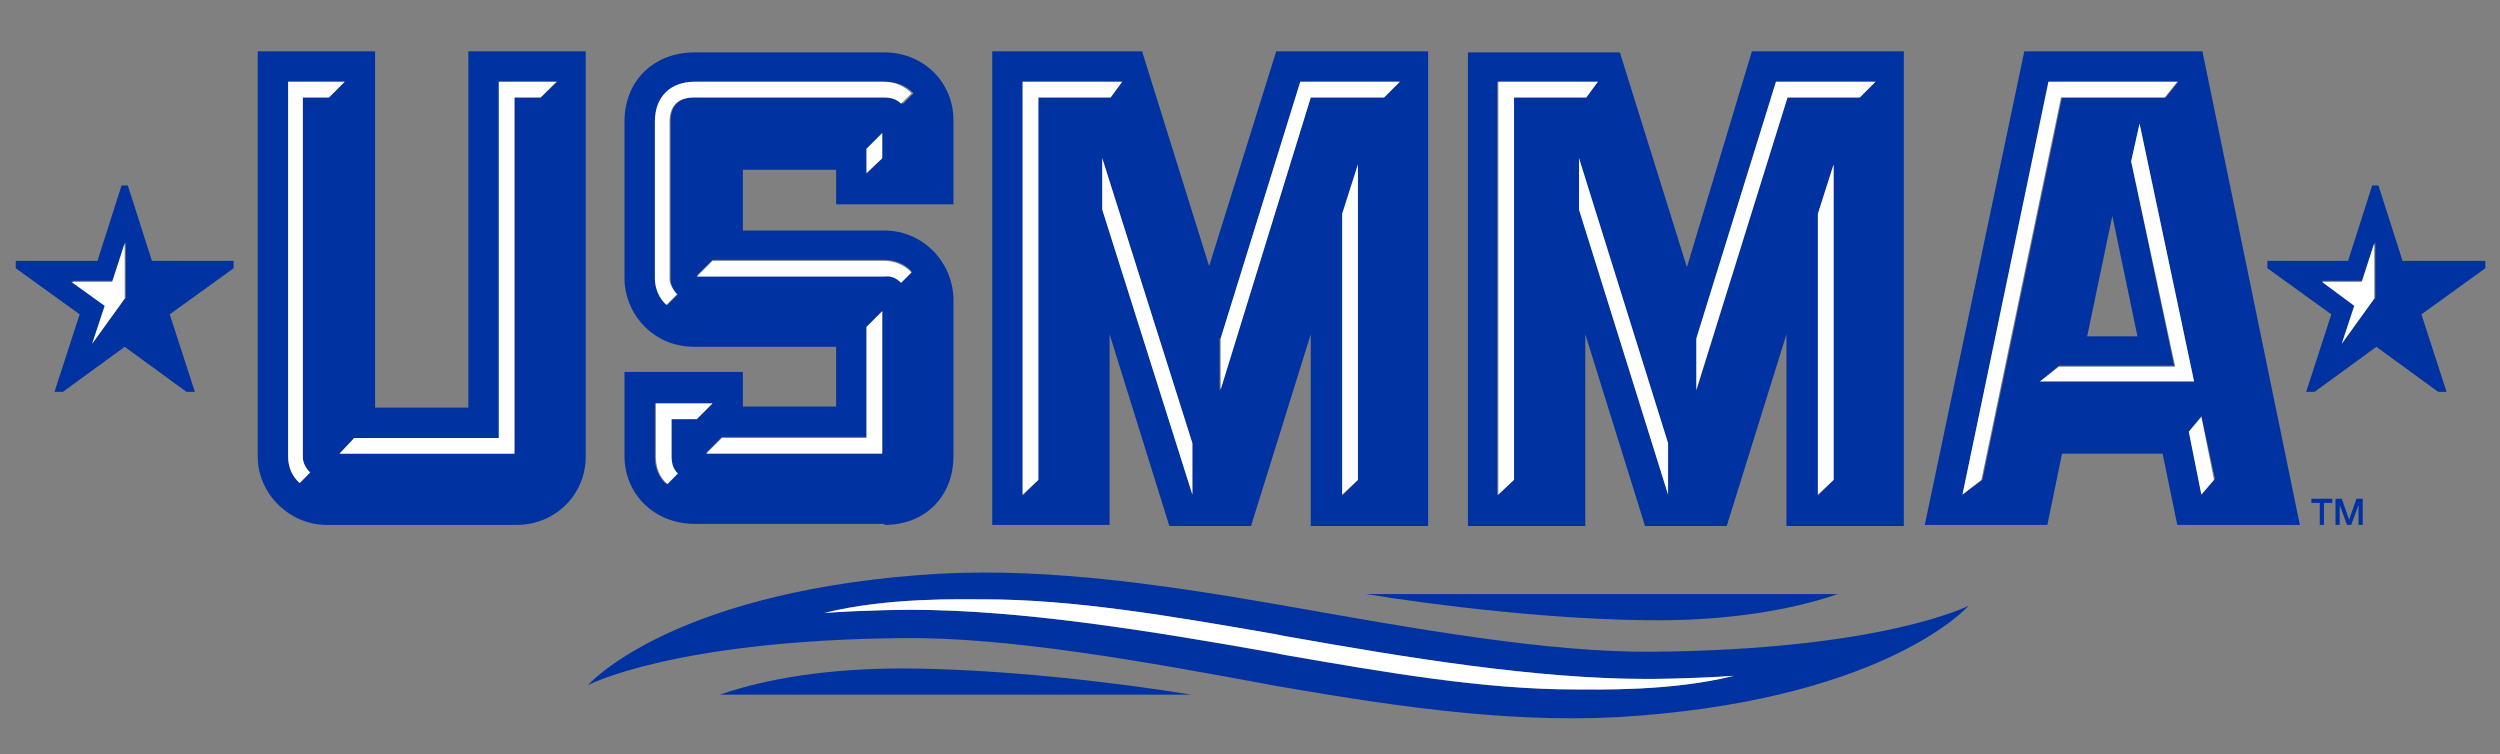 <svg version="1.1" id="Layer_1" xmlns="http://www.w3.org/2000/svg" x="0" y="0" viewBox="0 0 238.6 72" xml:space="preserve"><rect x="0" y="0" width="238.6" height="72" fill="#808080" stroke="none"/><defs/><style>.st0{fill:#0033a1}.st1{fill:#fff}</style><linearGradient id="SVGID_1_" gradientUnits="userSpaceOnUse" x1="419.523" y1="461.246" x2="420.23" y2="460.539"><stop offset="0" stop-color="#20ac4b"/><stop offset=".983" stop-color="#19361a"/></linearGradient><path class="st0" d="M84.4 50.1c3.9 0 6.6-2.7 6.6-6.6v-15c-.1-3.6-3-6.5-6.6-6.5H70.9v-5.8h8.9v3.3H91v-8C91 7.8 88.1 5 84.4 5H66.3c-3.9 0-6.7 2.7-6.7 6.6v15c0 3.1 2.5 6.5 6.7 6.5h13.5v5.7h-8.9v-3.3H59.6v8c0 3.7 2.9 6.5 6.7 6.5h18.1zm-.2-35l-1.5 1.5V14.2l1.5-1.5v2.4zM64 11.6v15c0 .5.2 1.1.7 1.5l-1 1c-.7-.7-1.1-1.6-1.1-2.5v-15c0-2.3 1.4-3.8 3.8-3.8h18.1c1.1 0 2 .4 2.7 1.1l-1 1c-.4-.4-1-.6-1.7-.6H66.3c-1.9 0-2.3 1.2-2.3 2.3zm6.2 14.7h-3.7l1.5-1.5h16.4c1 0 2 .4 2.6 1.1l-1 1c-.4-.4-.9-.7-1.6-.7H70.2zm12.5 15.5V31.2l1.5-1.5v13.5H67.4l1.5-1.5h13.8zm-19.1 4.4c-.7-.6-1.1-1.5-1.1-2.6v-5.1H68L66.5 40H64v3.6c0 .6.2 1.2.6 1.6l-1 1z"/><path class="st1" d="M82.7 15.5v1l1.5-1.4v-2.4l-1.5 1.5zM84.2 43.3V29.7l-1.5 1.5v10.6H68.9l-1.5 1.5zM86 27l1-1c-.7-.7-1.6-1.1-2.6-1.1H68l-1.5 1.5h17.9c.7-.1 1.2.2 1.6.6z"/><path class="st1" d="M86 9.9l1-1c-.7-.7-1.6-1.1-2.7-1.1h-18c-2.3 0-3.8 1.4-3.8 3.8v15c0 .9.4 1.9 1.1 2.5l1-1c-.4-.5-.7-1-.7-1.5v-15c0-1 .4-2.3 2.3-2.3h18.1c.8 0 1.3.2 1.7.6zM64 40h2.5l1.5-1.5h-5.4v5.1c0 1.1.4 2 1.1 2.6l1-1c-.4-.4-.6-.9-.6-1.6V40z"/><g><path class="st0" d="M44.7 4.9v34h-8.9v-34H24.6v38.7c0 3.5 3 6.5 6.6 6.5h18.1c3.7 0 6.6-2.9 6.6-6.5V4.9H44.7zM28.9 9.3v34.3c0 .6.3 1.1.7 1.5l-1 1c-.7-.7-1.1-1.6-1.1-2.5V7.8h5.4l-1.5 1.5h-2.5zm22.7 0h-2.5v34H32.4l1.5-1.5h13.8v-34h5.5l-1.6 1.5z"/><path class="st1" d="M47.6 41.8H33.8l-1.4 1.5h16.7v-34h2.5l1.5-1.5h-5.5zM27.5 7.8v35.8c0 1 .4 1.9 1.1 2.5l1-1c-.4-.4-.7-.9-.7-1.5V9.3h2.5l1.5-1.5h-5.4z"/></g><g><path class="st0" d="M210.2 4.9h-17l-9.5 45.2h11.7l1.4-6.8h9.6l1.4 6.8h11.7l-9.3-45.2zm-22.9 42.3l8.3-39.4h12.3l-1.2 1.5h-9.9l-7.6 36.5-1.9 1.4zm14.3-26.6l2.4 11.5h-4.8l2.4-11.5zm-6.9 15.8l1.8-1.5h11l-4.1-19.5.8-3.6 5.2 24.6h-14.7zm15.4 10.8l-1.2-6 1.2-1.5 1.3 6-1.3 1.5z"/><path class="st1" d="M208.9 41.2l1.2 6 1.2-1.4-1.2-6zM206.6 9.3l1.2-1.5h-12.3l-8.2 39.4 1.8-1.4 7.6-36.5z"/><path class="st1" d="M204.2 11.8l-.8 3.6 4.2 19.6h-11.1l-1.8 1.4h14.7z"/></g><g><path class="st0" d="M151.3 50.1V31.9l5.7 18.3h7.8l5.7-18.3v18.3h11.2V4.9h-14.5L161 25.5 154.6 5h-14.5v45.2h11.2zm23.7-4.3l-1.5 1.5V20.4l1.5-4.7v30.1zm-13.1-13.5l7.6-24.5h9.5l-1.5 1.5h-6.9l-8.7 28v-5zm-2.7 10v4.9L150.7 20v-4.9l8.5 27.2zM143 7.8h9.5l-1.1 1.5h-7v36.5l-1.5 1.5V7.8z"/><path class="st1" d="M144.5 9.3h6.9l1.1-1.5H143v39.4l1.5-1.4zM173.5 47.2l1.5-1.4V15.7l-1.5 4.7z"/><path class="st1" d="M150.7 20l8.5 27.2v-4.9l-8.5-27.2zM177.5 9.3l1.5-1.5h-9.5l-7.6 24.5v4.9l8.7-27.9z"/></g><g><path class="st0" d="M105.9 50.1V31.9l5.7 18.3h7.8l5.7-18.3v18.3h11.2V4.9h-14.5l-6.4 20.5L109 4.9H94.7v45.2h11.2zm23.7-4.3l-1.5 1.5V20.4l1.5-4.7v30.1zm-13.1-13.5l7.6-24.5h9.5l-1.5 1.5h-7l-8.7 28v-5zm-2.7 10v4.9L105.2 20v-4.9l8.6 27.2zM97.6 7.8h9.5L106 9.3h-6.9v36.5l-1.5 1.5V7.8z"/><path class="st1" d="M99.1 9.3h6.9l1.1-1.5h-9.5v39.4l1.5-1.4zM128.1 47.2l1.5-1.4V15.7l-1.5 4.7z"/><path class="st1" d="M105.2 20l8.6 27.2v-4.9l-8.6-27.2zM132.1 9.3l1.5-1.5h-9.5l-7.6 24.5v4.9l8.6-27.9z"/></g><g><path class="st0" d="M229.3 24.9l-2.3-7.2h-.6l-2.3 7.2h-7.7v.7l6.1 4.4-2.4 7.4h.8l5.9-4.3 5.9 4.3h.8l-2.4-7.4 6.1-4.4v-.7h-7.9zm-2.7 3.6l-3.1 4.3 1.2-3.7-3.1-2.3h3.9l1.2-3.7v5.4z"/><path class="st1" d="M221.6 26.9l3.1 2.3-1.2 3.6 3.1-4.3v-5.3l-1.2 3.7z"/></g><g><path class="st0" d="M14.5 24.9l-2.3-7.2h-.6l-2.3 7.2H1.5v.7L7.6 30l-2.4 7.4H6l5.9-4.3 5.9 4.3h.8L16.2 30l6.1-4.4v-.7h-7.8zm-2.6 3.6l-3.1 4.3 1.2-3.7-3.1-2.3h3.9l1.2-3.7v5.4z"/><path class="st1" d="M6.8 26.9l3.2 2.3-1.2 3.6 3.1-4.3v-5.3l-1.2 3.7z"/></g><g><path class="st0" d="M157.8 62.2c-10.1.1-22.8-2.2-35.8-4.5-12.1-2.1-23.5-3.7-34.5-2.8-23.9 1.9-31.4 10.5-31.4 10.5s8.1-4.3 30.1-4.5c10.1-.1 22.9 2.2 35.8 4.6 12.1 2.1 23.5 3.7 34.5 2.8 23.9-1.9 31.4-10.5 31.4-10.5s-8.1 4.2-30.1 4.4zm-7.6 3.6c-8.7 0-17.9-1.6-27.7-3.3l-1-.2c-11.8-2.1-24.2-4.1-34.6-4.1-.2 0-3.9 0-8.3.3 6-1.5 13.1-1.3 15.2-1.3 8.7 0 17.9 1.6 27.7 3.3l1 .2c11.8 2.1 24.2 4.1 34.6 4.1.2 0 3.9 0 8.3-.3-5.9 1.5-13.1 1.3-15.2 1.3z"/><path class="st0" d="M175.4 56.7h-45c6.7 1.1 18.3 2.5 27.8 2.5 6.6 0 12.5-.9 17.2-2.5zM68.7 66.3h45c-6.7-1.1-18.2-2.5-27.7-2.5-6.7 0-12.7.9-17.3 2.5z"/><path class="st1" d="M122.6 60.7l-1-.2c-9.8-1.7-19.1-3.3-27.7-3.3-2.1 0-9.2-.2-15.2 1.3 4.3-.3 8-.3 8.3-.3 10.4 0 22.8 2 34.6 4.1l1 .2c9.8 1.7 19.1 3.3 27.7 3.3 2.1 0 9.2.2 15.2-1.3-4.3.3-8 .3-8.3.3-10.5 0-22.8-2-34.6-4.1z"/></g><g><path class="st0" d="M220.6 47.6h2v.4h-.8v2.1h-.4V48h-.8v-.4zM222.9 47.6h.6l.7 2 .7-2h.6v2.5h-.4v-1.9l-.7 1.9h-.4l-.7-1.9v1.9h-.4v-2.5z"/></g></svg>